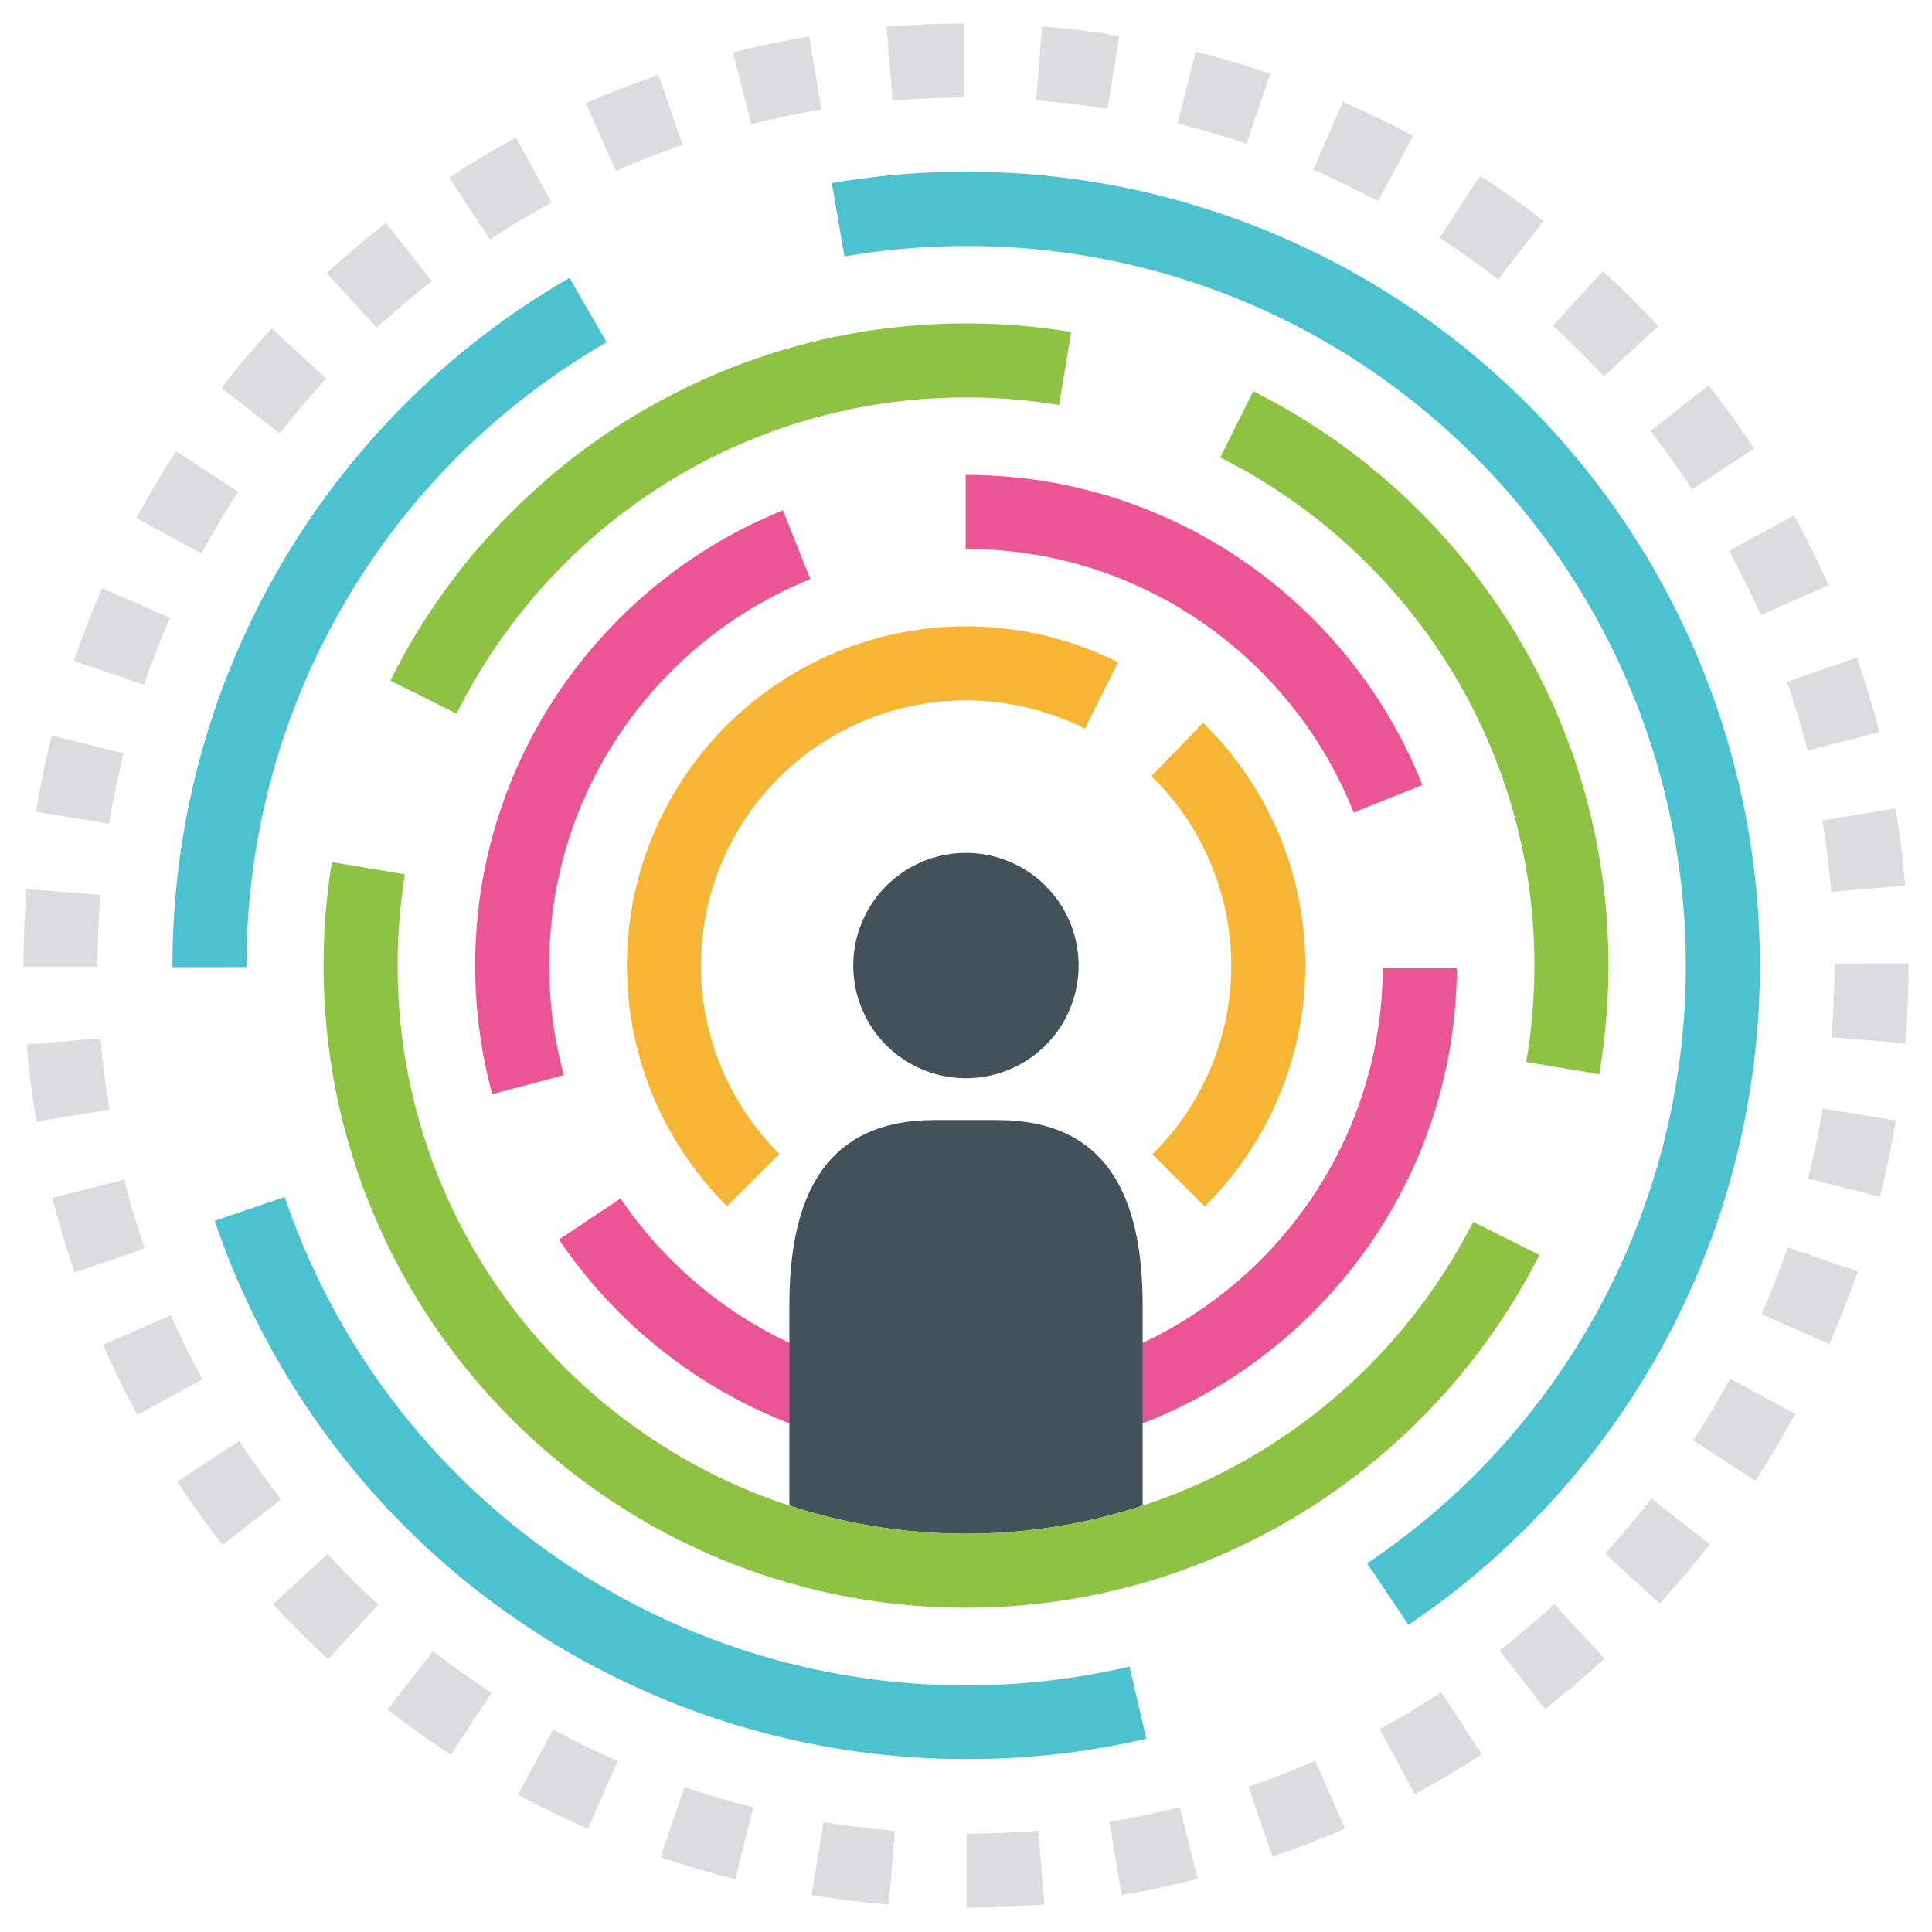 <?xml version="1.0" encoding="UTF-8"?> <svg xmlns="http://www.w3.org/2000/svg" xmlns:xlink="http://www.w3.org/1999/xlink" id="colored-circle-person-1" width="600" height="600" viewBox="0 0 600 600"><defs><clipPath id="clip-path"><rect id="Rectangle_158910" data-name="Rectangle 158910" width="600" height="600" fill="none"></rect></clipPath><clipPath id="clip-path-2"><path id="Path_35682" data-name="Path 35682" d="M274.4,0,0,.025,0,600,299.82,300.706,449.82.025Z" fill="none"></path></clipPath><clipPath id="clip-path-3"><path id="Path_35684" data-name="Path 35684" d="M500.5,93.571,299.82,300.633,600,599.608V.025Z" fill="none"></path></clipPath><clipPath id="clip-path-4"><path id="Path_35686" data-name="Path 35686" d="M300,.025l-.18,300.681,299-119.946-.242-143.406L598.819,0Z" fill="none"></path></clipPath><clipPath id="clip-path-5"><path id="Path_35688" data-name="Path 35688" d="M1,0,0,380.477l299.82-79.771L180,.025H33.219Z" fill="none"></path></clipPath><clipPath id="clip-path-6"><path id="Path_35690" data-name="Path 35690" d="M299.82,300.706.33,500.615,0,598.978l599.691.751L600,300.706Z" fill="none"></path></clipPath><clipPath id="clip-path-7"><path id="Path_35693" data-name="Path 35693" d="M123.477,299.864c0,97.291,79.188,176.444,176.523,176.444s176.523-79.153,176.523-176.444S397.335,123.421,300,123.421,123.477,202.573,123.477,299.864" fill="none"></path></clipPath><clipPath id="clip-path-8"><path id="Path_35695" data-name="Path 35695" d="M1,598.971l598.689.758L600,450.638,299.82,300.706,1.182,250.656Z" fill="none"></path></clipPath><clipPath id="clip-path-9"><path id="Path_35697" data-name="Path 35697" d="M130.54.025H0V150.7L299.82,300.706,349.82.025Z" fill="none"></path></clipPath><clipPath id="clip-path-10"><path id="Path_35699" data-name="Path 35699" d="M598.819,0l-149,.025-150,300.681,299,49.977L600,34.093Z" fill="none"></path></clipPath><clipPath id="clip-path-11"><path id="Path_35701" data-name="Path 35701" d="M248.96,2.107,300,299.864,499.82,597.622h99V2.107Z" fill="none"></path></clipPath><clipPath id="clip-path-12"><path id="Path_35703" data-name="Path 35703" d="M1.182,1.025.16,102.906.122,300.492,300,299.864,127.689,1.025Z" fill="none"></path></clipPath><clipPath id="clip-path-13"><path id="Path_35705" data-name="Path 35705" d="M1,401.446.537,455.361,0,598.965l369.82.312L300,299.864Z" fill="none"></path></clipPath></defs><g id="Group_24801" data-name="Group 24801" style="mix-blend-mode: multiply;isolation: isolate"><g id="Group_24800" data-name="Group 24800" clip-path="url(#clip-path)"><path id="Path_35680" data-name="Path 35680" d="M300.178,592.447l-.013-22.99c7.425,0,14.922-.314,22.28-.919l1.887,22.912c-7.979.656-16.105.992-24.154,1m-24.152-.969c-8.013-.649-16.089-1.64-24-2.945l3.744-22.683c7.292,1.2,14.734,2.115,22.118,2.714Zm72.306-3L344.56,565.8c7.307-1.213,14.644-2.747,21.807-4.558l5.64,22.287c-7.778,1.967-15.744,3.632-23.675,4.951m-119.99-4.863c-7.793-1.96-15.6-4.274-23.2-6.874l7.451-21.75c7,2.394,14.182,4.524,21.359,6.329Zm166.852-6.99-7.477-21.743c6.987-2.4,13.963-5.125,20.736-8.1l9.257,21.045c-7.356,3.232-14.93,6.192-22.516,8.8m-212.606-8.669c-7.354-3.223-14.669-6.8-21.743-10.624l10.948-20.218c6.516,3.525,13.255,6.818,20.03,9.787Zm256.833-10.768-10.968-20.208c6.5-3.522,12.93-7.364,19.125-11.42l12.6,19.231c-6.723,4.4-13.709,8.573-20.759,12.4M140.058,544.946c-6.721-4.391-13.346-9.119-19.688-14.054L134.5,512.75c5.846,4.547,11.951,8.9,18.144,12.951Zm339.788-14.222L465.7,512.6c5.838-4.551,11.558-9.4,17-14.413l15.585,16.908c-5.9,5.437-12.11,10.7-18.442,15.633M101.909,515.272C96,509.84,90.243,504.094,84.795,498.192L101.7,482.6c5.021,5.442,10.33,10.739,15.777,15.746ZM515.385,498l-16.92-15.573c5.014-5.444,9.866-11.163,14.415-17l18.143,14.13c-4.937,6.333-10.2,12.539-15.638,18.444m-446.24-18.23c-4.943-6.329-9.683-12.939-14.084-19.648l19.233-12.608c4.056,6.183,8.424,12.276,12.98,18.11ZM545.1,459.882l-19.247-12.588c4.059-6.2,7.9-12.635,11.429-19.135L557.5,439.115c-3.827,7.055-8,14.042-12.4,20.767m-502.449-20.5c-3.838-7.059-7.423-14.359-10.655-21.693l21.049-9.268c2.977,6.757,6.279,13.481,9.815,19.985ZM568.14,417.387l-21.058-9.244c2.978-6.78,5.7-13.764,8.105-20.758l21.756,7.458c-2.607,7.6-5.568,15.181-8.8,22.544M23.174,395.181c-2.615-7.59-4.944-15.385-6.919-23.171l22.293-5.654c1.821,7.17,3.964,14.35,6.372,21.34Zm560.659-23.518-22.3-5.623c1.81-7.17,3.341-14.505,4.548-21.8l22.692,3.756c-1.313,7.92-2.974,15.883-4.938,23.668M11.29,348.347c-1.32-7.9-2.327-15.975-2.992-23.986l22.922-1.9c.613,7.385,1.54,14.822,2.756,22.1ZM591.732,324l-22.925-1.871c.6-7.361.907-14.852.907-22.267v-.63l23-.1v.729c0,8.036-.331,16.158-.982,24.138M30.287,300.2h-23v-.34c0-7.924.322-15.927.955-23.787l22.926,1.845c-.584,7.248-.88,14.631-.88,21.942Zm538.468-23.258c-.624-7.389-1.559-14.824-2.782-22.1l22.682-3.808c1.328,7.9,2.344,15.965,3.017,23.979ZM33.868,255.813l-22.7-3.727c1.3-7.927,2.955-15.892,4.909-23.676l22.308,5.6c-1.8,7.168-3.321,14.5-4.521,21.806m527.5-22.755c-1.828-7.167-3.981-14.344-6.4-21.331l21.738-7.512c2.624,7.587,4.96,15.381,6.947,23.162Zm-516.663-20.4-21.766-7.433c2.6-7.6,5.55-15.185,8.775-22.553l21.071,9.217c-2.971,6.786-5.69,13.773-8.08,20.769m502.119-21.639c-2.986-6.757-6.3-13.476-9.838-19.971l20.2-11c3.845,7.051,7.439,14.346,10.682,21.682ZM62.568,171.858,42.336,160.925c3.817-7.059,7.982-14.052,12.377-20.783l19.26,12.566c-4.05,6.2-7.887,12.645-11.4,19.15M525.53,151.947c-4.062-6.174-8.437-12.261-13-18.1l18.114-14.167c4.954,6.327,9.7,12.931,14.107,19.631ZM86.919,134.564,68.76,120.455c4.928-6.337,10.182-12.548,15.617-18.462l16.939,15.551c-5.011,5.453-9.854,11.179-14.4,17.02m411.159-17.678c-5.026-5.434-10.341-10.725-15.8-15.728l15.55-16.941c5.918,5.428,11.682,11.167,17.133,17.061Zm-381.02-15.12-15.6-16.889c5.9-5.45,12.1-10.718,18.425-15.657l14.163,18.115c-5.827,4.551-11.539,9.406-16.983,14.431M465.247,86.78c-5.854-4.542-11.963-8.892-18.16-12.93l12.56-19.259c6.724,4.381,13.354,9.1,19.7,14.029Zm-313.1-12.43L139.526,55.132c6.715-4.407,13.694-8.586,20.743-12.42L171.263,62.9c-6.494,3.533-12.925,7.384-19.112,11.446m275.77-11.887c-6.51-3.513-13.252-6.8-20.041-9.762l9.21-21.067c7.37,3.218,14.69,6.785,21.759,10.6Zm-236.67-9.382-9.284-21.033c7.354-3.243,14.926-6.212,22.508-8.826l7.5,21.732c-6.98,2.407-13.953,5.142-20.724,8.127M387.1,44.636c-7.007-2.388-14.2-4.509-21.368-6.3l5.586-22.3c7.789,1.95,15.6,4.253,23.2,6.845Zm-153.78-6.064-5.666-22.281c7.784-1.977,15.748-3.652,23.671-4.978l3.8,22.673c-7.3,1.221-14.632,2.765-21.8,4.586m110.594-4.746c-7.291-1.192-14.735-2.1-22.123-2.686l1.832-22.917c8.016.641,16.093,1.622,24.006,2.916Zm-66.68-2.607-1.915-22.91c7.98-.666,16.106-1.012,24.152-1.025l.04,22.989c-7.422.013-14.918.331-22.277.946" fill="#dcdbdd"></path></g></g><g id="Group_24803" data-name="Group 24803" style="mix-blend-mode: multiply;isolation: isolate"><g id="Group_24802" data-name="Group 24802" clip-path="url(#clip-path-2)"><path id="Path_35681" data-name="Path 35681" d="M300,405.2A105.34,105.34,0,1,1,405.387,299.864,105.482,105.482,0,0,1,300,405.2m0-187.689a82.35,82.35,0,1,0,82.387,82.35A82.462,82.462,0,0,0,300,217.514" fill="#f7b535"></path></g></g><g id="Group_24805" data-name="Group 24805"><g id="Group_24804" data-name="Group 24804" clip-path="url(#clip-path-3)" style="mix-blend-mode: multiply;isolation: isolate"><path id="Path_35683" data-name="Path 35683" d="M300,405.2A105.34,105.34,0,1,1,405.387,299.864,105.482,105.482,0,0,1,300,405.2m0-187.689a82.35,82.35,0,1,0,82.387,82.35A82.462,82.462,0,0,0,300,217.514" fill="#f7b535" style="mix-blend-mode: multiply;isolation: isolate"></path></g></g><g id="Group_24807" data-name="Group 24807" style="mix-blend-mode: multiply;isolation: isolate"><g id="Group_24806" data-name="Group 24806" clip-path="url(#clip-path-4)"><path id="Path_35685" data-name="Path 35685" d="M300,452.243c-84.06,0-152.447-68.357-152.447-152.378S215.94,147.485,300,147.485s152.447,68.357,152.447,152.38S384.06,452.243,300,452.243m0-281.768c-71.377,0-129.447,58.044-129.447,129.39S228.623,429.253,300,429.253,429.447,371.21,429.447,299.865,371.377,170.475,300,170.475" fill="#ec5595"></path></g></g><g id="Group_24809" data-name="Group 24809" style="mix-blend-mode: multiply;isolation: isolate"><g id="Group_24808" data-name="Group 24808" clip-path="url(#clip-path-5)"><path id="Path_35687" data-name="Path 35687" d="M300,452.243c-84.06,0-152.447-68.357-152.447-152.378S215.94,147.485,300,147.485s152.447,68.357,152.447,152.38S384.06,452.243,300,452.243m0-281.768c-71.377,0-129.447,58.044-129.447,129.39S228.623,429.253,300,429.253,429.447,371.21,429.447,299.865,371.377,170.475,300,170.475" fill="#ec5595"></path></g></g><g id="Group_24811" data-name="Group 24811" style="mix-blend-mode: multiply;isolation: isolate"><g id="Group_24810" data-name="Group 24810" clip-path="url(#clip-path-6)"><path id="Path_35689" data-name="Path 35689" d="M300,452.243c-84.06,0-152.447-68.357-152.447-152.378S215.94,147.485,300,147.485s152.447,68.357,152.447,152.38S384.06,452.243,300,452.243m0-281.768c-71.377,0-129.447,58.044-129.447,129.39S228.623,429.253,300,429.253,429.447,371.21,429.447,299.865,371.377,170.475,300,170.475" fill="#ec5595"></path></g></g><g id="Group_24813" data-name="Group 24813"><g id="Group_24812" data-name="Group 24812" clip-path="url(#clip-path-7)"><path id="Path_35691" data-name="Path 35691" d="M354.852,485.28V405.345c0-33.32-10.778-57.5-45.076-57.5H290.224c-34.3,0-45.076,24.182-45.076,57.5V485.28Z" fill="#43525a"></path><path id="Path_35692" data-name="Path 35692" d="M300,264.88a34.984,34.984,0,1,1-35,34.984,34.992,34.992,0,0,1,35-34.984" fill="#43525a"></path></g></g><g id="Group_24815" data-name="Group 24815" style="mix-blend-mode: multiply;isolation: isolate"><g id="Group_24814" data-name="Group 24814" clip-path="url(#clip-path-8)"><path id="Path_35694" data-name="Path 35694" d="M300,499.3c-110.018,0-199.523-89.466-199.523-199.432S189.982,100.431,300,100.431,499.523,189.9,499.523,299.865,410.018,499.3,300,499.3m0-375.876c-97.335,0-176.523,79.153-176.523,176.444S202.665,476.307,300,476.307s176.523-79.151,176.523-176.442S397.335,123.421,300,123.421" fill="#8ec242"></path></g></g><g id="Group_24817" data-name="Group 24817" style="mix-blend-mode: multiply;isolation: isolate"><g id="Group_24816" data-name="Group 24816" clip-path="url(#clip-path-9)"><path id="Path_35696" data-name="Path 35696" d="M300,499.3c-110.018,0-199.523-89.466-199.523-199.432S189.982,100.431,300,100.431,499.523,189.9,499.523,299.865,410.018,499.3,300,499.3m0-375.876c-97.335,0-176.523,79.153-176.523,176.444S202.665,476.307,300,476.307s176.523-79.151,176.523-176.442S397.335,123.421,300,123.421" fill="#8ec242"></path></g></g><g id="Group_24819" data-name="Group 24819" style="mix-blend-mode: multiply;isolation: isolate"><g id="Group_24818" data-name="Group 24818" clip-path="url(#clip-path-10)"><path id="Path_35698" data-name="Path 35698" d="M300,499.3c-110.018,0-199.523-89.466-199.523-199.432S189.982,100.431,300,100.431,499.523,189.9,499.523,299.865,410.018,499.3,300,499.3m0-375.876c-97.335,0-176.523,79.153-176.523,176.444S202.665,476.307,300,476.307s176.523-79.151,176.523-176.442S397.335,123.421,300,123.421" fill="#8ec242"></path></g></g><g id="Group_24821" data-name="Group 24821" style="mix-blend-mode: multiply;isolation: isolate"><g id="Group_24820" data-name="Group 24820" clip-path="url(#clip-path-11)"><path id="Path_35700" data-name="Path 35700" d="M300,546.3a246.494,246.494,0,1,1,174.336-72.18A244.989,244.989,0,0,1,300,546.3m0-469.885a223.5,223.5,0,1,0,158.072,65.446A222.131,222.131,0,0,0,300,76.417" fill="#4cc2d0"></path></g></g><g id="Group_24823" data-name="Group 24823" style="mix-blend-mode: multiply;isolation: isolate"><g id="Group_24822" data-name="Group 24822" clip-path="url(#clip-path-12)"><path id="Path_35702" data-name="Path 35702" d="M300,546.3a246.494,246.494,0,1,1,174.336-72.18A244.989,244.989,0,0,1,300,546.3m0-469.885a223.5,223.5,0,1,0,158.072,65.446A222.131,222.131,0,0,0,300,76.417" fill="#4cc2d0"></path></g></g><g id="Group_24825" data-name="Group 24825" style="mix-blend-mode: multiply;isolation: isolate"><g id="Group_24824" data-name="Group 24824" clip-path="url(#clip-path-13)"><path id="Path_35704" data-name="Path 35704" d="M300,546.3a246.494,246.494,0,1,1,174.336-72.18A244.989,244.989,0,0,1,300,546.3m0-469.885a223.5,223.5,0,1,0,158.072,65.446A222.131,222.131,0,0,0,300,76.417" fill="#4cc2d0"></path></g></g></svg> 